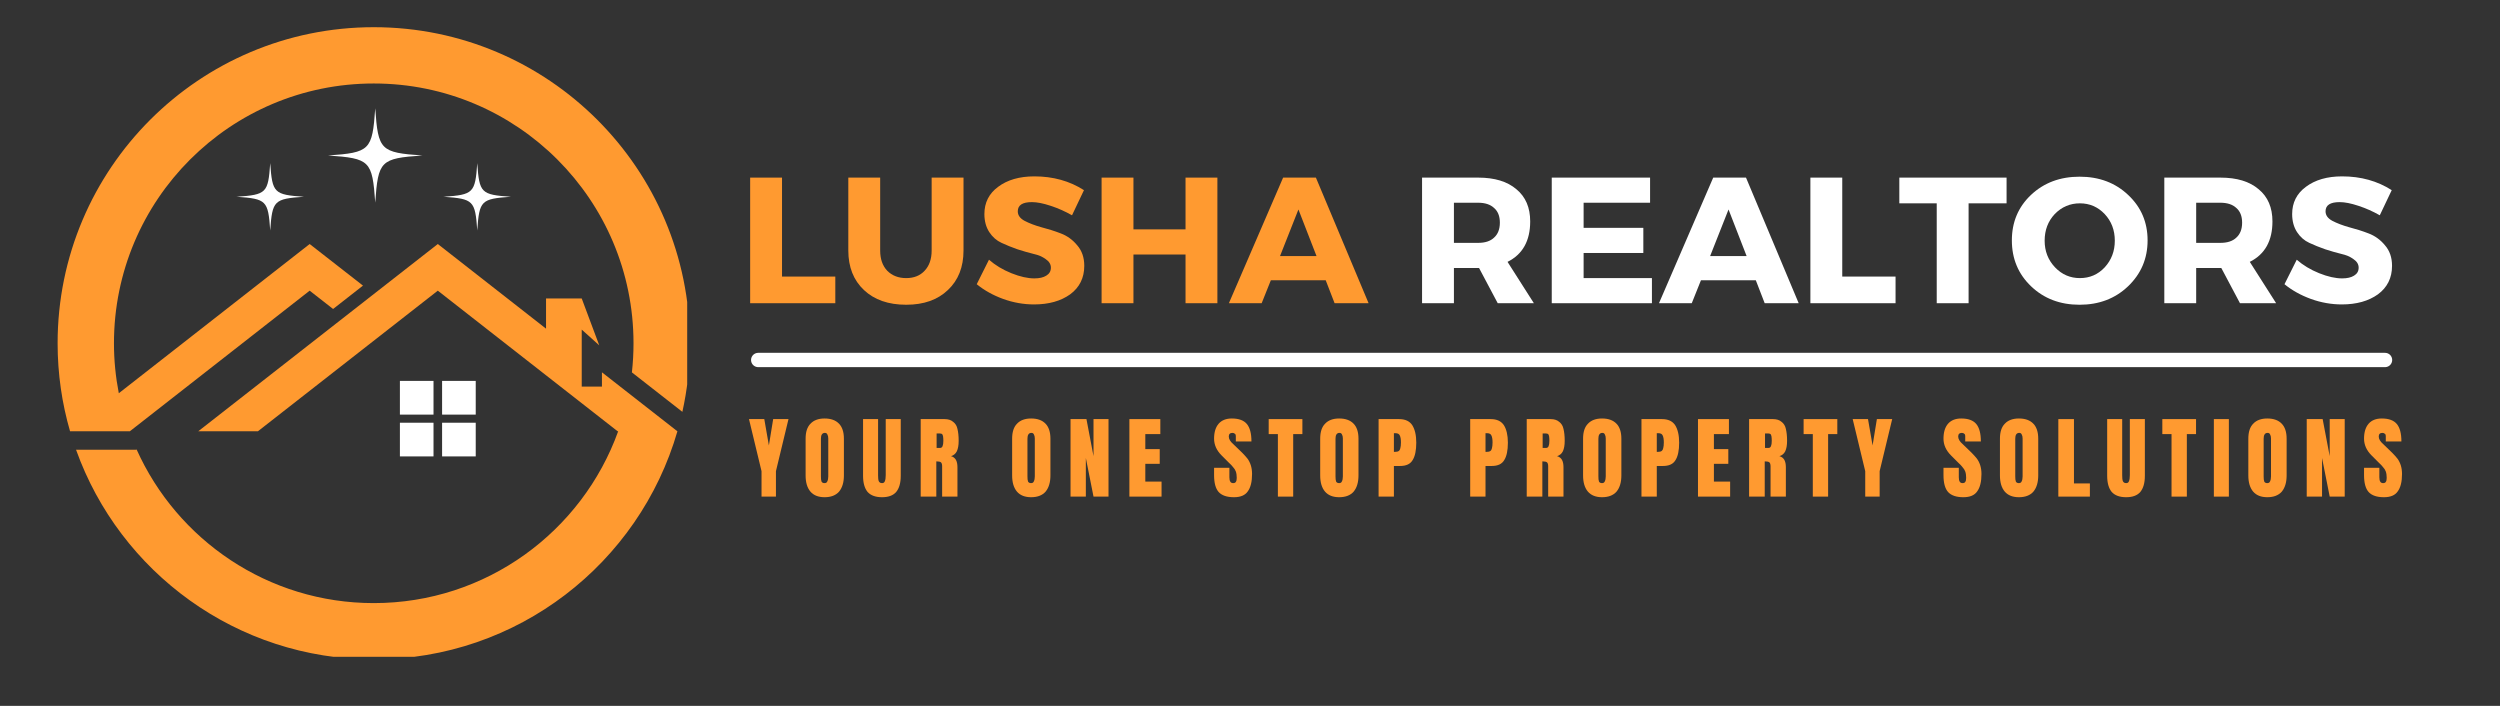 <?xml version="1.0" encoding="UTF-8"?>
<svg xmlns="http://www.w3.org/2000/svg" xmlns:xlink="http://www.w3.org/1999/xlink" width="170" zoomAndPan="magnify" viewBox="0 0 127.5 36" height="48" preserveAspectRatio="xMidYMid meet" version="1.0">
  <rect x="0" y="0" width="127.5" height="36" fill="#333333" stroke="none"/>
  <defs>
    <g></g>
    <clipPath id="6dae6a93a6">
      <path d="M 3.777 12.402 L 34.629 12.402 L 34.629 33.496 L 3.777 33.496 Z M 3.777 12.402 " clip-rule="nonzero"></path>
    </clipPath>
    <clipPath id="dca7505527">
      <path d="M 2.938 1.387 L 35.047 1.387 L 35.047 22 L 2.938 22 Z M 2.938 1.387 " clip-rule="nonzero"></path>
    </clipPath>
  </defs>
  <g fill="#ff9a30" fill-opacity="1">
    <g transform="translate(37.617, 15.464)">
      <g>
        <path d="M 2.266 -1.359 L 4.984 -1.359 L 4.984 0 L 0.641 0 L 0.641 -6.406 L 2.266 -6.406 Z M 2.266 -1.359 "></path>
      </g>
    </g>
  </g>
  <g fill="#ff9a30" fill-opacity="1">
    <g transform="translate(42.733, 15.464)">
      <g>
        <path d="M 6.406 -6.406 L 6.406 -2.688 C 6.406 -1.844 6.141 -1.172 5.609 -0.672 C 5.086 -0.172 4.379 0.078 3.484 0.078 C 2.578 0.078 1.859 -0.172 1.328 -0.672 C 0.797 -1.172 0.531 -1.844 0.531 -2.688 L 0.531 -6.406 L 2.156 -6.406 L 2.156 -2.688 C 2.156 -2.258 2.273 -1.914 2.516 -1.656 C 2.766 -1.406 3.086 -1.281 3.484 -1.281 C 3.879 -1.281 4.191 -1.406 4.422 -1.656 C 4.66 -1.906 4.781 -2.25 4.781 -2.688 L 4.781 -6.406 Z M 6.406 -6.406 "></path>
      </g>
    </g>
  </g>
  <g fill="#ff9a30" fill-opacity="1">
    <g transform="translate(49.657, 15.464)">
      <g>
        <path d="M 3.094 -6.469 C 4.051 -6.469 4.895 -6.234 5.625 -5.766 L 5.016 -4.484 C 4.672 -4.68 4.305 -4.844 3.922 -4.969 C 3.547 -5.094 3.227 -5.156 2.969 -5.156 C 2.488 -5.156 2.25 -5 2.25 -4.688 C 2.25 -4.488 2.363 -4.328 2.594 -4.203 C 2.832 -4.078 3.117 -3.969 3.453 -3.875 C 3.785 -3.789 4.113 -3.688 4.438 -3.562 C 4.77 -3.438 5.051 -3.234 5.281 -2.953 C 5.52 -2.68 5.641 -2.332 5.641 -1.906 C 5.641 -1.289 5.398 -0.805 4.922 -0.453 C 4.441 -0.109 3.828 0.062 3.078 0.062 C 2.547 0.062 2.02 -0.031 1.5 -0.219 C 0.988 -0.406 0.539 -0.656 0.156 -0.969 L 0.781 -2.219 C 1.102 -1.938 1.484 -1.707 1.922 -1.531 C 2.367 -1.352 2.758 -1.266 3.094 -1.266 C 3.352 -1.266 3.555 -1.312 3.703 -1.406 C 3.859 -1.5 3.938 -1.633 3.938 -1.812 C 3.938 -1.988 3.848 -2.133 3.672 -2.25 C 3.504 -2.375 3.297 -2.461 3.047 -2.516 C 2.797 -2.578 2.523 -2.656 2.234 -2.75 C 1.941 -2.852 1.672 -2.961 1.422 -3.078 C 1.172 -3.191 0.961 -3.375 0.797 -3.625 C 0.629 -3.883 0.547 -4.191 0.547 -4.547 C 0.547 -5.129 0.781 -5.594 1.25 -5.938 C 1.719 -6.289 2.332 -6.469 3.094 -6.469 Z M 3.094 -6.469 "></path>
      </g>
    </g>
  </g>
  <g fill="#ff9a30" fill-opacity="1">
    <g transform="translate(55.54, 15.464)">
      <g>
        <path d="M 6.547 0 L 4.922 0 L 4.922 -2.484 L 2.266 -2.484 L 2.266 0 L 0.641 0 L 0.641 -6.406 L 2.266 -6.406 L 2.266 -3.766 L 4.922 -3.766 L 4.922 -6.406 L 6.547 -6.406 Z M 6.547 0 "></path>
      </g>
    </g>
  </g>
  <g fill="#ff9a30" fill-opacity="1">
    <g transform="translate(62.72, 15.464)">
      <g>
        <path d="M 4.891 -1.172 L 2.094 -1.172 L 1.625 0 L -0.047 0 L 2.719 -6.406 L 4.391 -6.406 L 7.078 0 L 5.344 0 Z M 4.422 -2.406 L 3.5 -4.781 L 2.562 -2.406 Z M 4.422 -2.406 "></path>
      </g>
    </g>
  </g>
  <g fill="#ff9a30" fill-opacity="1">
    <g transform="translate(69.753, 15.464)">
      <g></g>
    </g>
  </g>
  <g fill="#ffffff" fill-opacity="1">
    <g transform="translate(71.884, 15.464)">
      <g>
        <path d="M 4.5 0 L 3.547 -1.797 L 2.266 -1.797 L 2.266 0 L 0.641 0 L 0.641 -6.406 L 3.5 -6.406 C 4.344 -6.406 4.992 -6.207 5.453 -5.812 C 5.922 -5.426 6.156 -4.879 6.156 -4.172 C 6.156 -3.18 5.77 -2.492 5 -2.109 L 6.344 0 Z M 2.266 -3.078 L 3.5 -3.078 C 3.852 -3.078 4.125 -3.164 4.312 -3.344 C 4.508 -3.52 4.609 -3.773 4.609 -4.109 C 4.609 -4.441 4.508 -4.691 4.312 -4.859 C 4.125 -5.035 3.852 -5.125 3.5 -5.125 L 2.266 -5.125 Z M 2.266 -3.078 "></path>
      </g>
    </g>
  </g>
  <g fill="#ffffff" fill-opacity="1">
    <g transform="translate(78.498, 15.464)">
      <g>
        <path d="M 5.656 -5.125 L 2.266 -5.125 L 2.266 -3.844 L 5.312 -3.844 L 5.312 -2.562 L 2.266 -2.562 L 2.266 -1.281 L 5.75 -1.281 L 5.75 0 L 0.641 0 L 0.641 -6.406 L 5.656 -6.406 Z M 5.656 -5.125 "></path>
      </g>
    </g>
  </g>
  <g fill="#ffffff" fill-opacity="1">
    <g transform="translate(84.655, 15.464)">
      <g>
        <path d="M 4.891 -1.172 L 2.094 -1.172 L 1.625 0 L -0.047 0 L 2.719 -6.406 L 4.391 -6.406 L 7.078 0 L 5.344 0 Z M 4.422 -2.406 L 3.5 -4.781 L 2.562 -2.406 Z M 4.422 -2.406 "></path>
      </g>
    </g>
  </g>
  <g fill="#ffffff" fill-opacity="1">
    <g transform="translate(91.689, 15.464)">
      <g>
        <path d="M 2.266 -1.359 L 4.984 -1.359 L 4.984 0 L 0.641 0 L 0.641 -6.406 L 2.266 -6.406 Z M 2.266 -1.359 "></path>
      </g>
    </g>
  </g>
  <g fill="#ffffff" fill-opacity="1">
    <g transform="translate(96.804, 15.464)">
      <g>
        <path d="M 5.531 -5.094 L 3.594 -5.094 L 3.594 0 L 1.969 0 L 1.969 -5.094 L 0.062 -5.094 L 0.062 -6.406 L 5.531 -6.406 Z M 5.531 -5.094 "></path>
      </g>
    </g>
  </g>
  <g fill="#ffffff" fill-opacity="1">
    <g transform="translate(102.386, 15.464)">
      <g>
        <path d="M 3.672 -6.453 C 4.672 -6.453 5.5 -6.141 6.156 -5.516 C 6.812 -4.898 7.141 -4.129 7.141 -3.203 C 7.141 -2.273 6.805 -1.492 6.141 -0.859 C 5.484 -0.234 4.66 0.078 3.672 0.078 C 2.68 0.078 1.859 -0.234 1.203 -0.859 C 0.547 -1.484 0.219 -2.266 0.219 -3.203 C 0.219 -4.141 0.547 -4.914 1.203 -5.531 C 1.859 -6.145 2.68 -6.453 3.672 -6.453 Z M 3.688 -5.094 C 3.188 -5.094 2.758 -4.91 2.406 -4.547 C 2.062 -4.18 1.891 -3.727 1.891 -3.188 C 1.891 -2.656 2.066 -2.203 2.422 -1.828 C 2.773 -1.461 3.195 -1.281 3.688 -1.281 C 4.188 -1.281 4.609 -1.461 4.953 -1.828 C 5.297 -2.203 5.469 -2.656 5.469 -3.188 C 5.469 -3.727 5.297 -4.18 4.953 -4.547 C 4.609 -4.91 4.188 -5.094 3.688 -5.094 Z M 3.688 -5.094 "></path>
      </g>
    </g>
  </g>
  <g fill="#ffffff" fill-opacity="1">
    <g transform="translate(109.739, 15.464)">
      <g>
        <path d="M 4.5 0 L 3.547 -1.797 L 2.266 -1.797 L 2.266 0 L 0.641 0 L 0.641 -6.406 L 3.5 -6.406 C 4.344 -6.406 4.992 -6.207 5.453 -5.812 C 5.922 -5.426 6.156 -4.879 6.156 -4.172 C 6.156 -3.18 5.77 -2.492 5 -2.109 L 6.344 0 Z M 2.266 -3.078 L 3.5 -3.078 C 3.852 -3.078 4.125 -3.164 4.312 -3.344 C 4.508 -3.52 4.609 -3.773 4.609 -4.109 C 4.609 -4.441 4.508 -4.691 4.312 -4.859 C 4.125 -5.035 3.852 -5.125 3.5 -5.125 L 2.266 -5.125 Z M 2.266 -3.078 "></path>
      </g>
    </g>
  </g>
  <g fill="#ffffff" fill-opacity="1">
    <g transform="translate(116.353, 15.464)">
      <g>
        <path d="M 3.094 -6.469 C 4.051 -6.469 4.895 -6.234 5.625 -5.766 L 5.016 -4.484 C 4.672 -4.68 4.305 -4.844 3.922 -4.969 C 3.547 -5.094 3.227 -5.156 2.969 -5.156 C 2.488 -5.156 2.25 -5 2.25 -4.688 C 2.25 -4.488 2.363 -4.328 2.594 -4.203 C 2.832 -4.078 3.117 -3.969 3.453 -3.875 C 3.785 -3.789 4.113 -3.688 4.438 -3.562 C 4.77 -3.438 5.051 -3.234 5.281 -2.953 C 5.52 -2.68 5.641 -2.332 5.641 -1.906 C 5.641 -1.289 5.398 -0.805 4.922 -0.453 C 4.441 -0.109 3.828 0.062 3.078 0.062 C 2.547 0.062 2.02 -0.031 1.5 -0.219 C 0.988 -0.406 0.539 -0.656 0.156 -0.969 L 0.781 -2.219 C 1.102 -1.938 1.484 -1.707 1.922 -1.531 C 2.367 -1.352 2.758 -1.266 3.094 -1.266 C 3.352 -1.266 3.555 -1.312 3.703 -1.406 C 3.859 -1.5 3.938 -1.633 3.938 -1.812 C 3.938 -1.988 3.848 -2.133 3.672 -2.25 C 3.504 -2.375 3.297 -2.461 3.047 -2.516 C 2.797 -2.578 2.523 -2.656 2.234 -2.75 C 1.941 -2.852 1.672 -2.961 1.422 -3.078 C 1.172 -3.191 0.961 -3.375 0.797 -3.625 C 0.629 -3.883 0.547 -4.191 0.547 -4.547 C 0.547 -5.129 0.781 -5.594 1.25 -5.938 C 1.719 -6.289 2.332 -6.469 3.094 -6.469 Z M 3.094 -6.469 "></path>
      </g>
    </g>
  </g>
  <g fill="#ff9a30" fill-opacity="1">
    <g transform="translate(38.182, 25.327)">
      <g>
        <path d="M 0.656 0 L 0.656 -1.297 L 0.016 -3.953 L 0.797 -3.953 L 1.031 -2.609 L 1.25 -3.953 L 2.031 -3.953 L 1.391 -1.297 L 1.391 0 Z M 0.656 0 "></path>
      </g>
    </g>
  </g>
  <g fill="#ff9a30" fill-opacity="1">
    <g transform="translate(40.945, 25.327)">
      <g>
        <path d="M 1.109 0.031 C 0.797 0.031 0.555 -0.062 0.391 -0.25 C 0.223 -0.445 0.141 -0.723 0.141 -1.078 L 0.141 -2.953 C 0.141 -3.297 0.223 -3.551 0.391 -3.719 C 0.555 -3.895 0.797 -3.984 1.109 -3.984 C 1.43 -3.984 1.676 -3.895 1.844 -3.719 C 2.008 -3.551 2.094 -3.297 2.094 -2.953 L 2.094 -1.078 C 2.094 -0.723 2.008 -0.445 1.844 -0.25 C 1.676 -0.062 1.43 0.031 1.109 0.031 Z M 1.109 -0.688 C 1.18 -0.688 1.227 -0.719 1.25 -0.781 C 1.281 -0.844 1.297 -0.926 1.297 -1.031 L 1.297 -2.969 C 1.297 -3.051 1.281 -3.117 1.25 -3.172 C 1.227 -3.223 1.188 -3.25 1.125 -3.25 C 0.988 -3.25 0.922 -3.148 0.922 -2.953 L 0.922 -1.031 C 0.922 -0.914 0.93 -0.828 0.953 -0.766 C 0.984 -0.711 1.035 -0.688 1.109 -0.688 Z M 1.109 -0.688 "></path>
      </g>
    </g>
  </g>
  <g fill="#ff9a30" fill-opacity="1">
    <g transform="translate(43.891, 25.327)">
      <g>
        <path d="M 1.094 0.031 C 0.77 0.031 0.523 -0.055 0.359 -0.234 C 0.203 -0.422 0.125 -0.695 0.125 -1.062 L 0.125 -3.953 L 0.891 -3.953 L 0.891 -1.094 C 0.891 -0.969 0.898 -0.867 0.922 -0.797 C 0.953 -0.723 1.008 -0.688 1.094 -0.688 C 1.164 -0.688 1.211 -0.719 1.234 -0.781 C 1.266 -0.852 1.281 -0.957 1.281 -1.094 L 1.281 -3.953 L 2.047 -3.953 L 2.047 -1.062 C 2.047 -0.695 1.969 -0.422 1.812 -0.234 C 1.656 -0.055 1.414 0.031 1.094 0.031 Z M 1.094 0.031 "></path>
      </g>
    </g>
  </g>
  <g fill="#ff9a30" fill-opacity="1">
    <g transform="translate(46.783, 25.327)">
      <g>
        <path d="M 0.172 -3.953 L 1.391 -3.953 C 1.578 -3.953 1.723 -3.906 1.828 -3.812 C 1.941 -3.727 2.016 -3.609 2.047 -3.453 C 2.086 -3.297 2.109 -3.094 2.109 -2.844 C 2.109 -2.625 2.078 -2.445 2.016 -2.312 C 1.953 -2.188 1.852 -2.102 1.719 -2.062 C 1.832 -2.031 1.914 -1.969 1.969 -1.875 C 2.02 -1.781 2.047 -1.656 2.047 -1.5 L 2.047 0 L 1.266 0 L 1.266 -1.547 C 1.266 -1.648 1.242 -1.719 1.203 -1.75 C 1.16 -1.781 1.082 -1.797 0.969 -1.797 L 0.969 0 L 0.172 0 Z M 1.172 -2.484 C 1.273 -2.484 1.328 -2.602 1.328 -2.844 C 1.328 -2.945 1.32 -3.023 1.312 -3.078 C 1.301 -3.129 1.285 -3.164 1.266 -3.188 C 1.242 -3.207 1.207 -3.219 1.156 -3.219 L 0.984 -3.219 L 0.984 -2.484 Z M 1.172 -2.484 "></path>
      </g>
    </g>
  </g>
  <g fill="#ff9a30" fill-opacity="1">
    <g transform="translate(49.688, 25.327)">
      <g></g>
    </g>
  </g>
  <g fill="#ff9a30" fill-opacity="1">
    <g transform="translate(51.478, 25.327)">
      <g>
        <path d="M 1.109 0.031 C 0.797 0.031 0.555 -0.062 0.391 -0.25 C 0.223 -0.445 0.141 -0.723 0.141 -1.078 L 0.141 -2.953 C 0.141 -3.297 0.223 -3.551 0.391 -3.719 C 0.555 -3.895 0.797 -3.984 1.109 -3.984 C 1.43 -3.984 1.676 -3.895 1.844 -3.719 C 2.008 -3.551 2.094 -3.297 2.094 -2.953 L 2.094 -1.078 C 2.094 -0.723 2.008 -0.445 1.844 -0.25 C 1.676 -0.062 1.43 0.031 1.109 0.031 Z M 1.109 -0.688 C 1.18 -0.688 1.227 -0.719 1.25 -0.781 C 1.281 -0.844 1.297 -0.926 1.297 -1.031 L 1.297 -2.969 C 1.297 -3.051 1.281 -3.117 1.25 -3.172 C 1.227 -3.223 1.188 -3.25 1.125 -3.25 C 0.988 -3.25 0.922 -3.148 0.922 -2.953 L 0.922 -1.031 C 0.922 -0.914 0.93 -0.828 0.953 -0.766 C 0.984 -0.711 1.035 -0.688 1.109 -0.688 Z M 1.109 -0.688 "></path>
      </g>
    </g>
  </g>
  <g fill="#ff9a30" fill-opacity="1">
    <g transform="translate(54.425, 25.327)">
      <g>
        <path d="M 0.172 0 L 0.172 -3.953 L 0.984 -3.953 L 1.344 -2.062 L 1.344 -3.953 L 2.109 -3.953 L 2.109 0 L 1.344 0 L 0.953 -1.969 L 0.953 0 Z M 0.172 0 "></path>
      </g>
    </g>
  </g>
  <g fill="#ff9a30" fill-opacity="1">
    <g transform="translate(57.427, 25.327)">
      <g>
        <path d="M 0.172 0 L 0.172 -3.953 L 1.75 -3.953 L 1.75 -3.188 L 0.984 -3.188 L 0.984 -2.422 L 1.719 -2.422 L 1.719 -1.672 L 0.984 -1.672 L 0.984 -0.766 L 1.812 -0.766 L 1.812 0 Z M 0.172 0 "></path>
      </g>
    </g>
  </g>
  <g fill="#ff9a30" fill-opacity="1">
    <g transform="translate(60.034, 25.327)">
      <g></g>
    </g>
  </g>
  <g fill="#ff9a30" fill-opacity="1">
    <g transform="translate(61.824, 25.327)">
      <g>
        <path d="M 1.109 0.031 C 0.754 0.031 0.492 -0.055 0.328 -0.234 C 0.172 -0.41 0.094 -0.695 0.094 -1.094 L 0.094 -1.469 L 0.875 -1.469 L 0.875 -0.984 C 0.875 -0.785 0.938 -0.688 1.062 -0.688 C 1.133 -0.688 1.18 -0.707 1.203 -0.75 C 1.234 -0.789 1.25 -0.859 1.25 -0.953 C 1.25 -1.086 1.234 -1.195 1.203 -1.281 C 1.172 -1.363 1.129 -1.43 1.078 -1.484 C 1.035 -1.547 0.953 -1.633 0.828 -1.75 L 0.484 -2.094 C 0.223 -2.352 0.094 -2.641 0.094 -2.953 C 0.094 -3.285 0.172 -3.539 0.328 -3.719 C 0.484 -3.895 0.707 -3.984 1 -3.984 C 1.352 -3.984 1.609 -3.891 1.766 -3.703 C 1.922 -3.516 2 -3.219 2 -2.812 L 1.203 -2.812 L 1.203 -3.094 C 1.203 -3.145 1.188 -3.18 1.156 -3.203 C 1.125 -3.234 1.082 -3.25 1.031 -3.25 C 0.969 -3.25 0.922 -3.234 0.891 -3.203 C 0.859 -3.172 0.844 -3.125 0.844 -3.062 C 0.844 -2.938 0.922 -2.805 1.078 -2.672 L 1.531 -2.234 C 1.633 -2.129 1.723 -2.031 1.797 -1.938 C 1.867 -1.844 1.926 -1.727 1.969 -1.594 C 2.008 -1.469 2.031 -1.32 2.031 -1.156 C 2.031 -0.758 1.957 -0.461 1.812 -0.266 C 1.676 -0.066 1.441 0.031 1.109 0.031 Z M 1.109 0.031 "></path>
      </g>
    </g>
  </g>
  <g fill="#ff9a30" fill-opacity="1">
    <g transform="translate(64.656, 25.327)">
      <g>
        <path d="M 0.516 0 L 0.516 -3.188 L 0.047 -3.188 L 0.047 -3.953 L 1.766 -3.953 L 1.766 -3.188 L 1.297 -3.188 L 1.297 0 Z M 0.516 0 "></path>
      </g>
    </g>
  </g>
  <g fill="#ff9a30" fill-opacity="1">
    <g transform="translate(67.189, 25.327)">
      <g>
        <path d="M 1.109 0.031 C 0.797 0.031 0.555 -0.062 0.391 -0.25 C 0.223 -0.445 0.141 -0.723 0.141 -1.078 L 0.141 -2.953 C 0.141 -3.297 0.223 -3.551 0.391 -3.719 C 0.555 -3.895 0.797 -3.984 1.109 -3.984 C 1.43 -3.984 1.676 -3.895 1.844 -3.719 C 2.008 -3.551 2.094 -3.297 2.094 -2.953 L 2.094 -1.078 C 2.094 -0.723 2.008 -0.445 1.844 -0.25 C 1.676 -0.062 1.43 0.031 1.109 0.031 Z M 1.109 -0.688 C 1.18 -0.688 1.227 -0.719 1.25 -0.781 C 1.281 -0.844 1.297 -0.926 1.297 -1.031 L 1.297 -2.969 C 1.297 -3.051 1.281 -3.117 1.25 -3.172 C 1.227 -3.223 1.188 -3.25 1.125 -3.25 C 0.988 -3.25 0.922 -3.148 0.922 -2.953 L 0.922 -1.031 C 0.922 -0.914 0.93 -0.828 0.953 -0.766 C 0.984 -0.711 1.035 -0.688 1.109 -0.688 Z M 1.109 -0.688 "></path>
      </g>
    </g>
  </g>
  <g fill="#ff9a30" fill-opacity="1">
    <g transform="translate(70.136, 25.327)">
      <g>
        <path d="M 0.172 -3.953 L 1.219 -3.953 C 1.531 -3.953 1.754 -3.848 1.891 -3.641 C 2.023 -3.43 2.094 -3.133 2.094 -2.75 C 2.094 -2.352 2.031 -2.055 1.906 -1.859 C 1.789 -1.66 1.578 -1.562 1.266 -1.562 L 0.953 -1.562 L 0.953 0 L 0.172 0 Z M 1 -2.281 C 1.094 -2.281 1.16 -2.297 1.203 -2.328 C 1.242 -2.359 1.27 -2.406 1.281 -2.469 C 1.301 -2.539 1.312 -2.641 1.312 -2.766 C 1.312 -2.93 1.289 -3.051 1.25 -3.125 C 1.219 -3.195 1.145 -3.234 1.031 -3.234 L 0.953 -3.234 L 0.953 -2.281 Z M 1 -2.281 "></path>
      </g>
    </g>
  </g>
  <g fill="#ff9a30" fill-opacity="1">
    <g transform="translate(73.018, 25.327)">
      <g></g>
    </g>
  </g>
  <g fill="#ff9a30" fill-opacity="1">
    <g transform="translate(74.808, 25.327)">
      <g>
        <path d="M 0.172 -3.953 L 1.219 -3.953 C 1.531 -3.953 1.754 -3.848 1.891 -3.641 C 2.023 -3.43 2.094 -3.133 2.094 -2.75 C 2.094 -2.352 2.031 -2.055 1.906 -1.859 C 1.789 -1.66 1.578 -1.562 1.266 -1.562 L 0.953 -1.562 L 0.953 0 L 0.172 0 Z M 1 -2.281 C 1.094 -2.281 1.16 -2.297 1.203 -2.328 C 1.242 -2.359 1.27 -2.406 1.281 -2.469 C 1.301 -2.539 1.312 -2.641 1.312 -2.766 C 1.312 -2.93 1.289 -3.051 1.25 -3.125 C 1.219 -3.195 1.145 -3.234 1.031 -3.234 L 0.953 -3.234 L 0.953 -2.281 Z M 1 -2.281 "></path>
      </g>
    </g>
  </g>
  <g fill="#ff9a30" fill-opacity="1">
    <g transform="translate(77.691, 25.327)">
      <g>
        <path d="M 0.172 -3.953 L 1.391 -3.953 C 1.578 -3.953 1.723 -3.906 1.828 -3.812 C 1.941 -3.727 2.016 -3.609 2.047 -3.453 C 2.086 -3.297 2.109 -3.094 2.109 -2.844 C 2.109 -2.625 2.078 -2.445 2.016 -2.312 C 1.953 -2.188 1.852 -2.102 1.719 -2.062 C 1.832 -2.031 1.914 -1.969 1.969 -1.875 C 2.02 -1.781 2.047 -1.656 2.047 -1.5 L 2.047 0 L 1.266 0 L 1.266 -1.547 C 1.266 -1.648 1.242 -1.719 1.203 -1.75 C 1.16 -1.781 1.082 -1.797 0.969 -1.797 L 0.969 0 L 0.172 0 Z M 1.172 -2.484 C 1.273 -2.484 1.328 -2.602 1.328 -2.844 C 1.328 -2.945 1.32 -3.023 1.312 -3.078 C 1.301 -3.129 1.285 -3.164 1.266 -3.188 C 1.242 -3.207 1.207 -3.219 1.156 -3.219 L 0.984 -3.219 L 0.984 -2.484 Z M 1.172 -2.484 "></path>
      </g>
    </g>
  </g>
  <g fill="#ff9a30" fill-opacity="1">
    <g transform="translate(80.596, 25.327)">
      <g>
        <path d="M 1.109 0.031 C 0.797 0.031 0.555 -0.062 0.391 -0.25 C 0.223 -0.445 0.141 -0.723 0.141 -1.078 L 0.141 -2.953 C 0.141 -3.297 0.223 -3.551 0.391 -3.719 C 0.555 -3.895 0.797 -3.984 1.109 -3.984 C 1.43 -3.984 1.676 -3.895 1.844 -3.719 C 2.008 -3.551 2.094 -3.297 2.094 -2.953 L 2.094 -1.078 C 2.094 -0.723 2.008 -0.445 1.844 -0.25 C 1.676 -0.062 1.43 0.031 1.109 0.031 Z M 1.109 -0.688 C 1.18 -0.688 1.227 -0.719 1.25 -0.781 C 1.281 -0.844 1.297 -0.926 1.297 -1.031 L 1.297 -2.969 C 1.297 -3.051 1.281 -3.117 1.25 -3.172 C 1.227 -3.223 1.188 -3.25 1.125 -3.25 C 0.988 -3.25 0.922 -3.148 0.922 -2.953 L 0.922 -1.031 C 0.922 -0.914 0.93 -0.828 0.953 -0.766 C 0.984 -0.711 1.035 -0.688 1.109 -0.688 Z M 1.109 -0.688 "></path>
      </g>
    </g>
  </g>
  <g fill="#ff9a30" fill-opacity="1">
    <g transform="translate(83.543, 25.327)">
      <g>
        <path d="M 0.172 -3.953 L 1.219 -3.953 C 1.531 -3.953 1.754 -3.848 1.891 -3.641 C 2.023 -3.43 2.094 -3.133 2.094 -2.75 C 2.094 -2.352 2.031 -2.055 1.906 -1.859 C 1.789 -1.66 1.578 -1.562 1.266 -1.562 L 0.953 -1.562 L 0.953 0 L 0.172 0 Z M 1 -2.281 C 1.094 -2.281 1.16 -2.297 1.203 -2.328 C 1.242 -2.359 1.27 -2.406 1.281 -2.469 C 1.301 -2.539 1.312 -2.641 1.312 -2.766 C 1.312 -2.93 1.289 -3.051 1.25 -3.125 C 1.219 -3.195 1.145 -3.234 1.031 -3.234 L 0.953 -3.234 L 0.953 -2.281 Z M 1 -2.281 "></path>
      </g>
    </g>
  </g>
  <g fill="#ff9a30" fill-opacity="1">
    <g transform="translate(86.425, 25.327)">
      <g>
        <path d="M 0.172 0 L 0.172 -3.953 L 1.75 -3.953 L 1.75 -3.188 L 0.984 -3.188 L 0.984 -2.422 L 1.719 -2.422 L 1.719 -1.672 L 0.984 -1.672 L 0.984 -0.766 L 1.812 -0.766 L 1.812 0 Z M 0.172 0 "></path>
      </g>
    </g>
  </g>
  <g fill="#ff9a30" fill-opacity="1">
    <g transform="translate(89.032, 25.327)">
      <g>
        <path d="M 0.172 -3.953 L 1.391 -3.953 C 1.578 -3.953 1.723 -3.906 1.828 -3.812 C 1.941 -3.727 2.016 -3.609 2.047 -3.453 C 2.086 -3.297 2.109 -3.094 2.109 -2.844 C 2.109 -2.625 2.078 -2.445 2.016 -2.312 C 1.953 -2.188 1.852 -2.102 1.719 -2.062 C 1.832 -2.031 1.914 -1.969 1.969 -1.875 C 2.02 -1.781 2.047 -1.656 2.047 -1.5 L 2.047 0 L 1.266 0 L 1.266 -1.547 C 1.266 -1.648 1.242 -1.719 1.203 -1.75 C 1.16 -1.781 1.082 -1.797 0.969 -1.797 L 0.969 0 L 0.172 0 Z M 1.172 -2.484 C 1.273 -2.484 1.328 -2.602 1.328 -2.844 C 1.328 -2.945 1.32 -3.023 1.312 -3.078 C 1.301 -3.129 1.285 -3.164 1.266 -3.188 C 1.242 -3.207 1.207 -3.219 1.156 -3.219 L 0.984 -3.219 L 0.984 -2.484 Z M 1.172 -2.484 "></path>
      </g>
    </g>
  </g>
  <g fill="#ff9a30" fill-opacity="1">
    <g transform="translate(91.937, 25.327)">
      <g>
        <path d="M 0.516 0 L 0.516 -3.188 L 0.047 -3.188 L 0.047 -3.953 L 1.766 -3.953 L 1.766 -3.188 L 1.297 -3.188 L 1.297 0 Z M 0.516 0 "></path>
      </g>
    </g>
  </g>
  <g fill="#ff9a30" fill-opacity="1">
    <g transform="translate(94.471, 25.327)">
      <g>
        <path d="M 0.656 0 L 0.656 -1.297 L 0.016 -3.953 L 0.797 -3.953 L 1.031 -2.609 L 1.25 -3.953 L 2.031 -3.953 L 1.391 -1.297 L 1.391 0 Z M 0.656 0 "></path>
      </g>
    </g>
  </g>
  <g fill="#ff9a30" fill-opacity="1">
    <g transform="translate(97.234, 25.327)">
      <g></g>
    </g>
  </g>
  <g fill="#ff9a30" fill-opacity="1">
    <g transform="translate(99.024, 25.327)">
      <g>
        <path d="M 1.109 0.031 C 0.754 0.031 0.492 -0.055 0.328 -0.234 C 0.172 -0.41 0.094 -0.695 0.094 -1.094 L 0.094 -1.469 L 0.875 -1.469 L 0.875 -0.984 C 0.875 -0.785 0.938 -0.688 1.062 -0.688 C 1.133 -0.688 1.18 -0.707 1.203 -0.75 C 1.234 -0.789 1.25 -0.859 1.25 -0.953 C 1.25 -1.086 1.234 -1.195 1.203 -1.281 C 1.172 -1.363 1.129 -1.43 1.078 -1.484 C 1.035 -1.547 0.953 -1.633 0.828 -1.75 L 0.484 -2.094 C 0.223 -2.352 0.094 -2.641 0.094 -2.953 C 0.094 -3.285 0.172 -3.539 0.328 -3.719 C 0.484 -3.895 0.707 -3.984 1 -3.984 C 1.352 -3.984 1.609 -3.891 1.766 -3.703 C 1.922 -3.516 2 -3.219 2 -2.812 L 1.203 -2.812 L 1.203 -3.094 C 1.203 -3.145 1.188 -3.18 1.156 -3.203 C 1.125 -3.234 1.082 -3.25 1.031 -3.25 C 0.969 -3.25 0.922 -3.234 0.891 -3.203 C 0.859 -3.172 0.844 -3.125 0.844 -3.062 C 0.844 -2.938 0.922 -2.805 1.078 -2.672 L 1.531 -2.234 C 1.633 -2.129 1.723 -2.031 1.797 -1.938 C 1.867 -1.844 1.926 -1.727 1.969 -1.594 C 2.008 -1.469 2.031 -1.32 2.031 -1.156 C 2.031 -0.758 1.957 -0.461 1.812 -0.266 C 1.676 -0.066 1.441 0.031 1.109 0.031 Z M 1.109 0.031 "></path>
      </g>
    </g>
  </g>
  <g fill="#ff9a30" fill-opacity="1">
    <g transform="translate(101.856, 25.327)">
      <g>
        <path d="M 1.109 0.031 C 0.797 0.031 0.555 -0.062 0.391 -0.25 C 0.223 -0.445 0.141 -0.723 0.141 -1.078 L 0.141 -2.953 C 0.141 -3.297 0.223 -3.551 0.391 -3.719 C 0.555 -3.895 0.797 -3.984 1.109 -3.984 C 1.43 -3.984 1.676 -3.895 1.844 -3.719 C 2.008 -3.551 2.094 -3.297 2.094 -2.953 L 2.094 -1.078 C 2.094 -0.723 2.008 -0.445 1.844 -0.25 C 1.676 -0.062 1.43 0.031 1.109 0.031 Z M 1.109 -0.688 C 1.18 -0.688 1.227 -0.719 1.25 -0.781 C 1.281 -0.844 1.297 -0.926 1.297 -1.031 L 1.297 -2.969 C 1.297 -3.051 1.281 -3.117 1.25 -3.172 C 1.227 -3.223 1.188 -3.25 1.125 -3.25 C 0.988 -3.25 0.922 -3.148 0.922 -2.953 L 0.922 -1.031 C 0.922 -0.914 0.93 -0.828 0.953 -0.766 C 0.984 -0.711 1.035 -0.688 1.109 -0.688 Z M 1.109 -0.688 "></path>
      </g>
    </g>
  </g>
  <g fill="#ff9a30" fill-opacity="1">
    <g transform="translate(104.803, 25.327)">
      <g>
        <path d="M 0.172 0 L 0.172 -3.953 L 0.969 -3.953 L 0.969 -0.672 L 1.781 -0.672 L 1.781 0 Z M 0.172 0 "></path>
      </g>
    </g>
  </g>
  <g fill="#ff9a30" fill-opacity="1">
    <g transform="translate(107.341, 25.327)">
      <g>
        <path d="M 1.094 0.031 C 0.77 0.031 0.523 -0.055 0.359 -0.234 C 0.203 -0.422 0.125 -0.695 0.125 -1.062 L 0.125 -3.953 L 0.891 -3.953 L 0.891 -1.094 C 0.891 -0.969 0.898 -0.867 0.922 -0.797 C 0.953 -0.723 1.008 -0.688 1.094 -0.688 C 1.164 -0.688 1.211 -0.719 1.234 -0.781 C 1.266 -0.852 1.281 -0.957 1.281 -1.094 L 1.281 -3.953 L 2.047 -3.953 L 2.047 -1.062 C 2.047 -0.695 1.969 -0.422 1.812 -0.234 C 1.656 -0.055 1.414 0.031 1.094 0.031 Z M 1.094 0.031 "></path>
      </g>
    </g>
  </g>
  <g fill="#ff9a30" fill-opacity="1">
    <g transform="translate(110.232, 25.327)">
      <g>
        <path d="M 0.516 0 L 0.516 -3.188 L 0.047 -3.188 L 0.047 -3.953 L 1.766 -3.953 L 1.766 -3.188 L 1.297 -3.188 L 1.297 0 Z M 0.516 0 "></path>
      </g>
    </g>
  </g>
  <g fill="#ff9a30" fill-opacity="1">
    <g transform="translate(112.766, 25.327)">
      <g>
        <path d="M 0.141 0 L 0.141 -3.953 L 0.906 -3.953 L 0.906 0 Z M 0.141 0 "></path>
      </g>
    </g>
  </g>
  <g fill="#ff9a30" fill-opacity="1">
    <g transform="translate(114.524, 25.327)">
      <g>
        <path d="M 1.109 0.031 C 0.797 0.031 0.555 -0.062 0.391 -0.25 C 0.223 -0.445 0.141 -0.723 0.141 -1.078 L 0.141 -2.953 C 0.141 -3.297 0.223 -3.551 0.391 -3.719 C 0.555 -3.895 0.797 -3.984 1.109 -3.984 C 1.43 -3.984 1.676 -3.895 1.844 -3.719 C 2.008 -3.551 2.094 -3.297 2.094 -2.953 L 2.094 -1.078 C 2.094 -0.723 2.008 -0.445 1.844 -0.25 C 1.676 -0.062 1.43 0.031 1.109 0.031 Z M 1.109 -0.688 C 1.18 -0.688 1.227 -0.719 1.25 -0.781 C 1.281 -0.844 1.297 -0.926 1.297 -1.031 L 1.297 -2.969 C 1.297 -3.051 1.281 -3.117 1.25 -3.172 C 1.227 -3.223 1.188 -3.25 1.125 -3.25 C 0.988 -3.25 0.922 -3.148 0.922 -2.953 L 0.922 -1.031 C 0.922 -0.914 0.93 -0.828 0.953 -0.766 C 0.984 -0.711 1.035 -0.688 1.109 -0.688 Z M 1.109 -0.688 "></path>
      </g>
    </g>
  </g>
  <g fill="#ff9a30" fill-opacity="1">
    <g transform="translate(117.471, 25.327)">
      <g>
        <path d="M 0.172 0 L 0.172 -3.953 L 0.984 -3.953 L 1.344 -2.062 L 1.344 -3.953 L 2.109 -3.953 L 2.109 0 L 1.344 0 L 0.953 -1.969 L 0.953 0 Z M 0.172 0 "></path>
      </g>
    </g>
  </g>
  <g fill="#ff9a30" fill-opacity="1">
    <g transform="translate(120.472, 25.327)">
      <g>
        <path d="M 1.109 0.031 C 0.754 0.031 0.492 -0.055 0.328 -0.234 C 0.172 -0.41 0.094 -0.695 0.094 -1.094 L 0.094 -1.469 L 0.875 -1.469 L 0.875 -0.984 C 0.875 -0.785 0.938 -0.688 1.062 -0.688 C 1.133 -0.688 1.18 -0.707 1.203 -0.75 C 1.234 -0.789 1.25 -0.859 1.25 -0.953 C 1.25 -1.086 1.234 -1.195 1.203 -1.281 C 1.172 -1.363 1.129 -1.43 1.078 -1.484 C 1.035 -1.547 0.953 -1.633 0.828 -1.75 L 0.484 -2.094 C 0.223 -2.352 0.094 -2.641 0.094 -2.953 C 0.094 -3.285 0.172 -3.539 0.328 -3.719 C 0.484 -3.895 0.707 -3.984 1 -3.984 C 1.352 -3.984 1.609 -3.891 1.766 -3.703 C 1.922 -3.516 2 -3.219 2 -2.812 L 1.203 -2.812 L 1.203 -3.094 C 1.203 -3.145 1.188 -3.18 1.156 -3.203 C 1.125 -3.234 1.082 -3.25 1.031 -3.25 C 0.969 -3.25 0.922 -3.234 0.891 -3.203 C 0.859 -3.172 0.844 -3.125 0.844 -3.062 C 0.844 -2.938 0.922 -2.805 1.078 -2.672 L 1.531 -2.234 C 1.633 -2.129 1.723 -2.031 1.797 -1.938 C 1.867 -1.844 1.926 -1.727 1.969 -1.594 C 2.008 -1.469 2.031 -1.32 2.031 -1.156 C 2.031 -0.758 1.957 -0.461 1.812 -0.266 C 1.676 -0.066 1.441 0.031 1.109 0.031 Z M 1.109 0.031 "></path>
      </g>
    </g>
  </g>
  <path stroke-linecap="round" transform="matrix(0.73, 0, 0, 0.73, 38.302, 17.995)" fill="none" stroke-linejoin="miter" d="M 0.502 0.499 L 114.157 0.499 " stroke="#ffffff" stroke-width="1" stroke-opacity="1" stroke-miterlimit="4"></path>
  <path fill="#ffffff" d="M 22.109 21.145 L 20.395 21.145 L 20.395 19.426 L 22.109 19.426 L 22.109 21.145 " fill-opacity="1" fill-rule="nonzero"></path>
  <path fill="#ffffff" d="M 22.109 23.277 L 20.395 23.277 L 20.395 21.559 L 22.109 21.559 L 22.109 23.277 " fill-opacity="1" fill-rule="nonzero"></path>
  <path fill="#ffffff" d="M 24.262 21.145 L 22.547 21.145 L 22.547 19.426 L 24.262 19.426 L 24.262 21.145 " fill-opacity="1" fill-rule="nonzero"></path>
  <path fill="#ffffff" d="M 24.262 23.277 L 22.547 23.277 L 22.547 21.559 L 24.262 21.559 L 24.262 23.277 " fill-opacity="1" fill-rule="nonzero"></path>
  <g clip-path="url(#6dae6a93a6)">
    <path fill="#ff9a30" d="M 34.547 21.996 L 30.699 18.988 L 30.699 19.715 L 29.668 19.715 L 29.668 16.809 L 30.562 17.613 L 29.668 15.223 L 27.848 15.223 L 27.848 16.762 L 22.328 12.445 L 10.109 21.996 L 13.152 21.996 L 22.328 14.824 L 31.5 21.996 L 31.527 21.996 C 29.688 27.105 24.801 30.758 19.062 30.758 C 13.672 30.758 9.035 27.539 6.965 22.918 L 6.945 22.938 L 3.879 22.938 C 6.105 29.168 12.062 33.629 19.062 33.629 C 26.406 33.629 32.602 28.719 34.547 22 L 34.547 21.996 " fill-opacity="1" fill-rule="nonzero"></path>
  </g>
  <g clip-path="url(#dca7505527)">
    <path fill="#ff9a30" d="M 19.062 1.387 C 10.156 1.387 2.938 8.605 2.938 17.508 C 2.938 19.066 3.16 20.574 3.574 22 L 3.574 21.996 L 6.621 21.996 L 15.793 14.824 L 16.988 15.758 L 18.512 14.566 L 15.793 12.445 L 6.059 20.055 C 5.898 19.23 5.812 18.379 5.812 17.508 C 5.812 10.191 11.742 4.258 19.062 4.258 C 26.379 4.258 32.309 10.191 32.309 17.508 C 32.309 18.012 32.281 18.504 32.227 18.992 L 34.801 21.004 C 35.051 19.879 35.184 18.707 35.184 17.508 C 35.184 8.605 27.965 1.387 19.062 1.387 " fill-opacity="1" fill-rule="nonzero"></path>
  </g>
  <path fill="#ffffff" d="M 21.543 7.93 C 19.406 8.078 19.285 8.195 19.137 10.336 C 18.988 8.195 18.871 8.078 16.73 7.93 C 18.871 7.781 18.988 7.664 19.137 5.523 C 19.285 7.664 19.406 7.781 21.543 7.93 " fill-opacity="1" fill-rule="nonzero"></path>
  <path fill="#ffffff" d="M 26.055 10.035 C 24.531 10.141 24.445 10.227 24.34 11.754 C 24.234 10.227 24.148 10.141 22.621 10.035 C 24.148 9.93 24.234 9.844 24.34 8.32 C 24.445 9.844 24.531 9.93 26.055 10.035 " fill-opacity="1" fill-rule="nonzero"></path>
  <path fill="#ffffff" d="M 15.5 10.035 C 13.973 10.141 13.887 10.227 13.781 11.754 C 13.676 10.227 13.594 10.141 12.066 10.035 C 13.594 9.93 13.676 9.844 13.781 8.32 C 13.887 9.844 13.973 9.93 15.5 10.035 " fill-opacity="1" fill-rule="nonzero"></path>
</svg>
